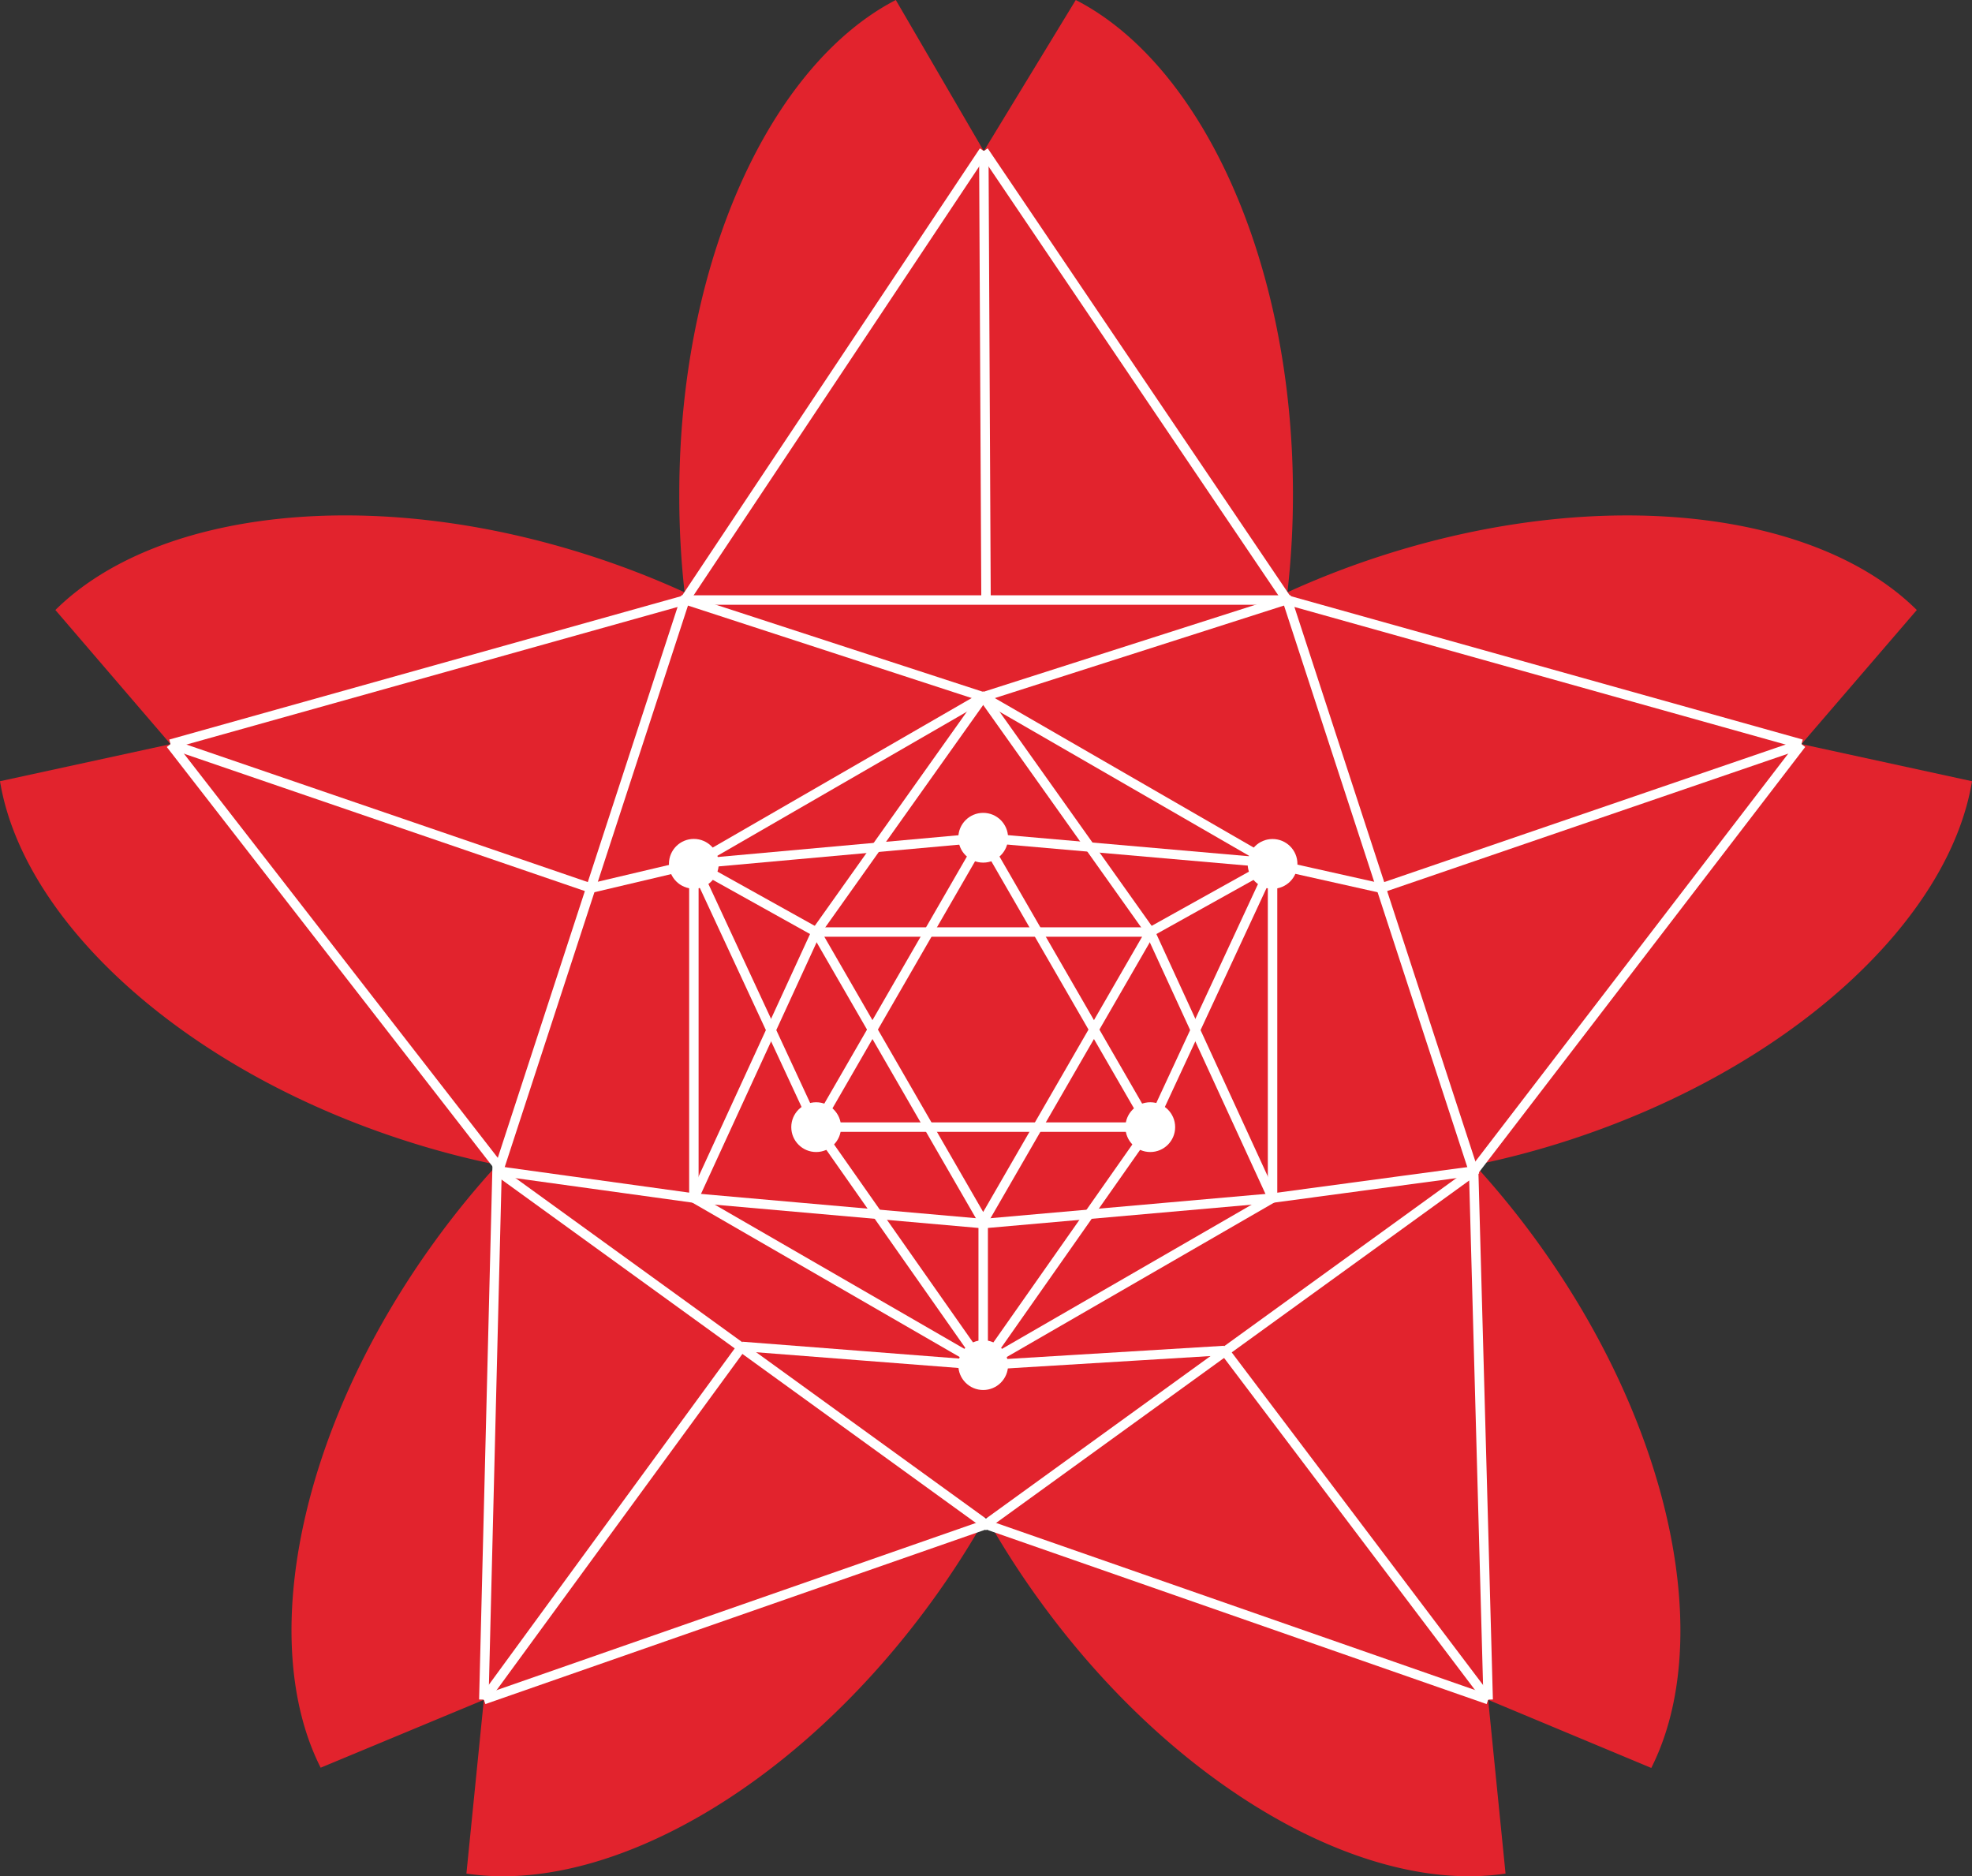 <svg xmlns="http://www.w3.org/2000/svg" viewBox="0 0 417.69 397.31"><rect x="0" y="0" width="417.69" height="397.31" fill="#333333" stroke="none"/><defs><style>.cls-1{fill:#e2232d;}.cls-2,.cls-3{fill:none;}.cls-2,.cls-3,.cls-4{stroke:#fff;stroke-miterlimit:10;}.cls-2,.cls-4{stroke-width:2px;}.cls-3{stroke-width:2.01px;}.cls-4{fill:#fff;}</style></defs><title>Asset 1</title><g id="Layer_2" data-name="Layer 2"><g id="Layer_1-2" data-name="Layer 1"><path class="cls-1" d="M417.69,165.45l-36.12-7.86L406,129.19c-21.24-21.08-66.85-26.6-113.72-11.37a183.23,183.23,0,0,0-19.59,7.62,183.32,183.32,0,0,0,1.17-20.79c0-49.29-19.35-91-46-104.65L208.38,32,189.74,0c-26.56,13.74-45.86,55.37-45.86,104.6A183.31,183.31,0,0,0,145,125.44a183.23,183.23,0,0,0-19.59-7.62C78.58,102.58,33,108.11,11.73,129.19l24.39,28.41L0,165.45C4.86,195,38.49,226.19,85.3,241.4a183.32,183.32,0,0,0,20,5.29,183.35,183.35,0,0,0-13.06,16c-29,39.87-37.8,85-24.32,111.68L102.48,360l-3.69,36.79c29.56,4.5,69.65-17.84,98.58-57.66a183.18,183.18,0,0,0,11.47-17.86,183.18,183.18,0,0,0,11.47,17.86c28.93,39.83,69,62.16,98.58,57.66L315.21,360l34.55,14.42c13.48-26.71,4.64-71.8-24.32-111.68a183.35,183.35,0,0,0-13.06-16,183.32,183.32,0,0,0,20-5.29C379.21,226.19,412.83,195,417.69,165.45Z"/><polygon class="cls-2" points="312.14 248.09 208.84 322.85 105.55 248.09 145.05 127.08 272.64 127.08 312.14 248.09"/><line class="cls-3" x1="208.25" y1="259.14" x2="269.54" y2="253.73"/><line class="cls-3" x1="146.97" y1="253.73" x2="208.25" y2="259.14"/><polygon class="cls-2" points="269.54 253.73 208.25 289.12 146.97 253.73 146.97 182.96 208.25 147.58 269.54 182.96 269.54 253.73"/><line class="cls-2" x1="269.54" y1="182.78" x2="208.25" y2="177.42"/><line class="cls-2" x1="146.97" y1="182.96" x2="208.25" y2="177.42"/><line class="cls-2" x1="269.54" y1="182.96" x2="243.64" y2="238.71"/><line class="cls-2" x1="208.25" y1="289.12" x2="243.64" y2="238.71"/><line class="cls-2" x1="146.97" y1="182.96" x2="172.87" y2="238.71"/><line class="cls-2" x1="208.25" y1="289.12" x2="172.87" y2="238.71"/><polygon class="cls-2" points="243.64 238.71 208.25 177.42 172.87 238.71 243.64 238.71"/><polygon class="cls-2" points="172.87 197.39 208.25 258.68 243.64 197.39 172.87 197.39"/><line class="cls-2" x1="146.97" y1="182.96" x2="172.87" y2="197.39"/><line class="cls-2" x1="243.64" y1="197.39" x2="269.54" y2="182.96"/><line class="cls-2" x1="208.25" y1="258.68" x2="208.25" y2="289.12"/><circle class="cls-4" cx="208.25" cy="289.11" r="4.27"/><circle class="cls-4" cx="146.96" cy="182.94" r="4.27"/><circle class="cls-4" cx="172.87" cy="238.71" r="4.27"/><circle class="cls-4" cx="243.64" cy="238.71" r="4.27"/><circle class="cls-4" cx="208.25" cy="177.42" r="4.27"/><circle class="cls-4" cx="269.54" cy="182.96" r="4.27"/><line class="cls-2" x1="269.54" y1="253.73" x2="243.64" y2="197.39"/><line class="cls-2" x1="208.25" y1="147.58" x2="243.64" y2="197.39"/><line class="cls-2" x1="146.97" y1="253.73" x2="172.87" y2="197.39"/><line class="cls-2" x1="208.25" y1="147.58" x2="172.87" y2="197.39"/><line class="cls-2" x1="208.25" y1="289.12" x2="157.17" y2="285.15"/><line class="cls-2" x1="259.33" y1="286.01" x2="208.25" y2="289.12"/><line class="cls-2" x1="125.18" y1="188.1" x2="146.97" y2="182.96"/><line class="cls-2" x1="292.51" y1="188.1" x2="269.54" y2="182.96"/><line class="cls-2" x1="146.97" y1="253.73" x2="105.55" y2="248"/><line class="cls-2" x1="269.54" y1="253.73" x2="312.14" y2="248"/><line class="cls-2" x1="145.05" y1="126.98" x2="208.25" y2="147.58"/><line class="cls-2" x1="272.64" y1="126.98" x2="208.25" y2="147.58"/><line class="cls-2" x1="208.85" y1="127.08" x2="208.38" y2="31.98"/><line class="cls-2" x1="125.18" y1="188.1" x2="36.12" y2="157.59"/><line class="cls-2" x1="102.48" y1="359.95" x2="157.17" y2="285.15"/><line class="cls-2" x1="315.21" y1="359.95" x2="259.33" y2="286.01"/><line class="cls-2" x1="381.57" y1="157.59" x2="292.51" y2="188.1"/><line class="cls-2" x1="312.14" y1="248.09" x2="381.57" y2="157.59"/><line class="cls-2" x1="272.64" y1="127.08" x2="381.57" y2="157.59"/><line class="cls-2" x1="145.05" y1="127.08" x2="208.38" y2="31.98"/><line class="cls-2" x1="272.64" y1="127.08" x2="208.38" y2="31.98"/><line class="cls-2" x1="105.31" y1="246.68" x2="36.12" y2="157.59"/><line class="cls-2" x1="145.05" y1="127.08" x2="36.12" y2="157.59"/><line class="cls-2" x1="105.31" y1="246.68" x2="102.48" y2="359.95"/><line class="cls-2" x1="208.85" y1="322.85" x2="102.48" y2="359.95"/><line class="cls-2" x1="312.14" y1="248.09" x2="315.21" y2="359.95"/><line class="cls-2" x1="208.85" y1="322.85" x2="315.21" y2="359.95"/></g></g></svg>